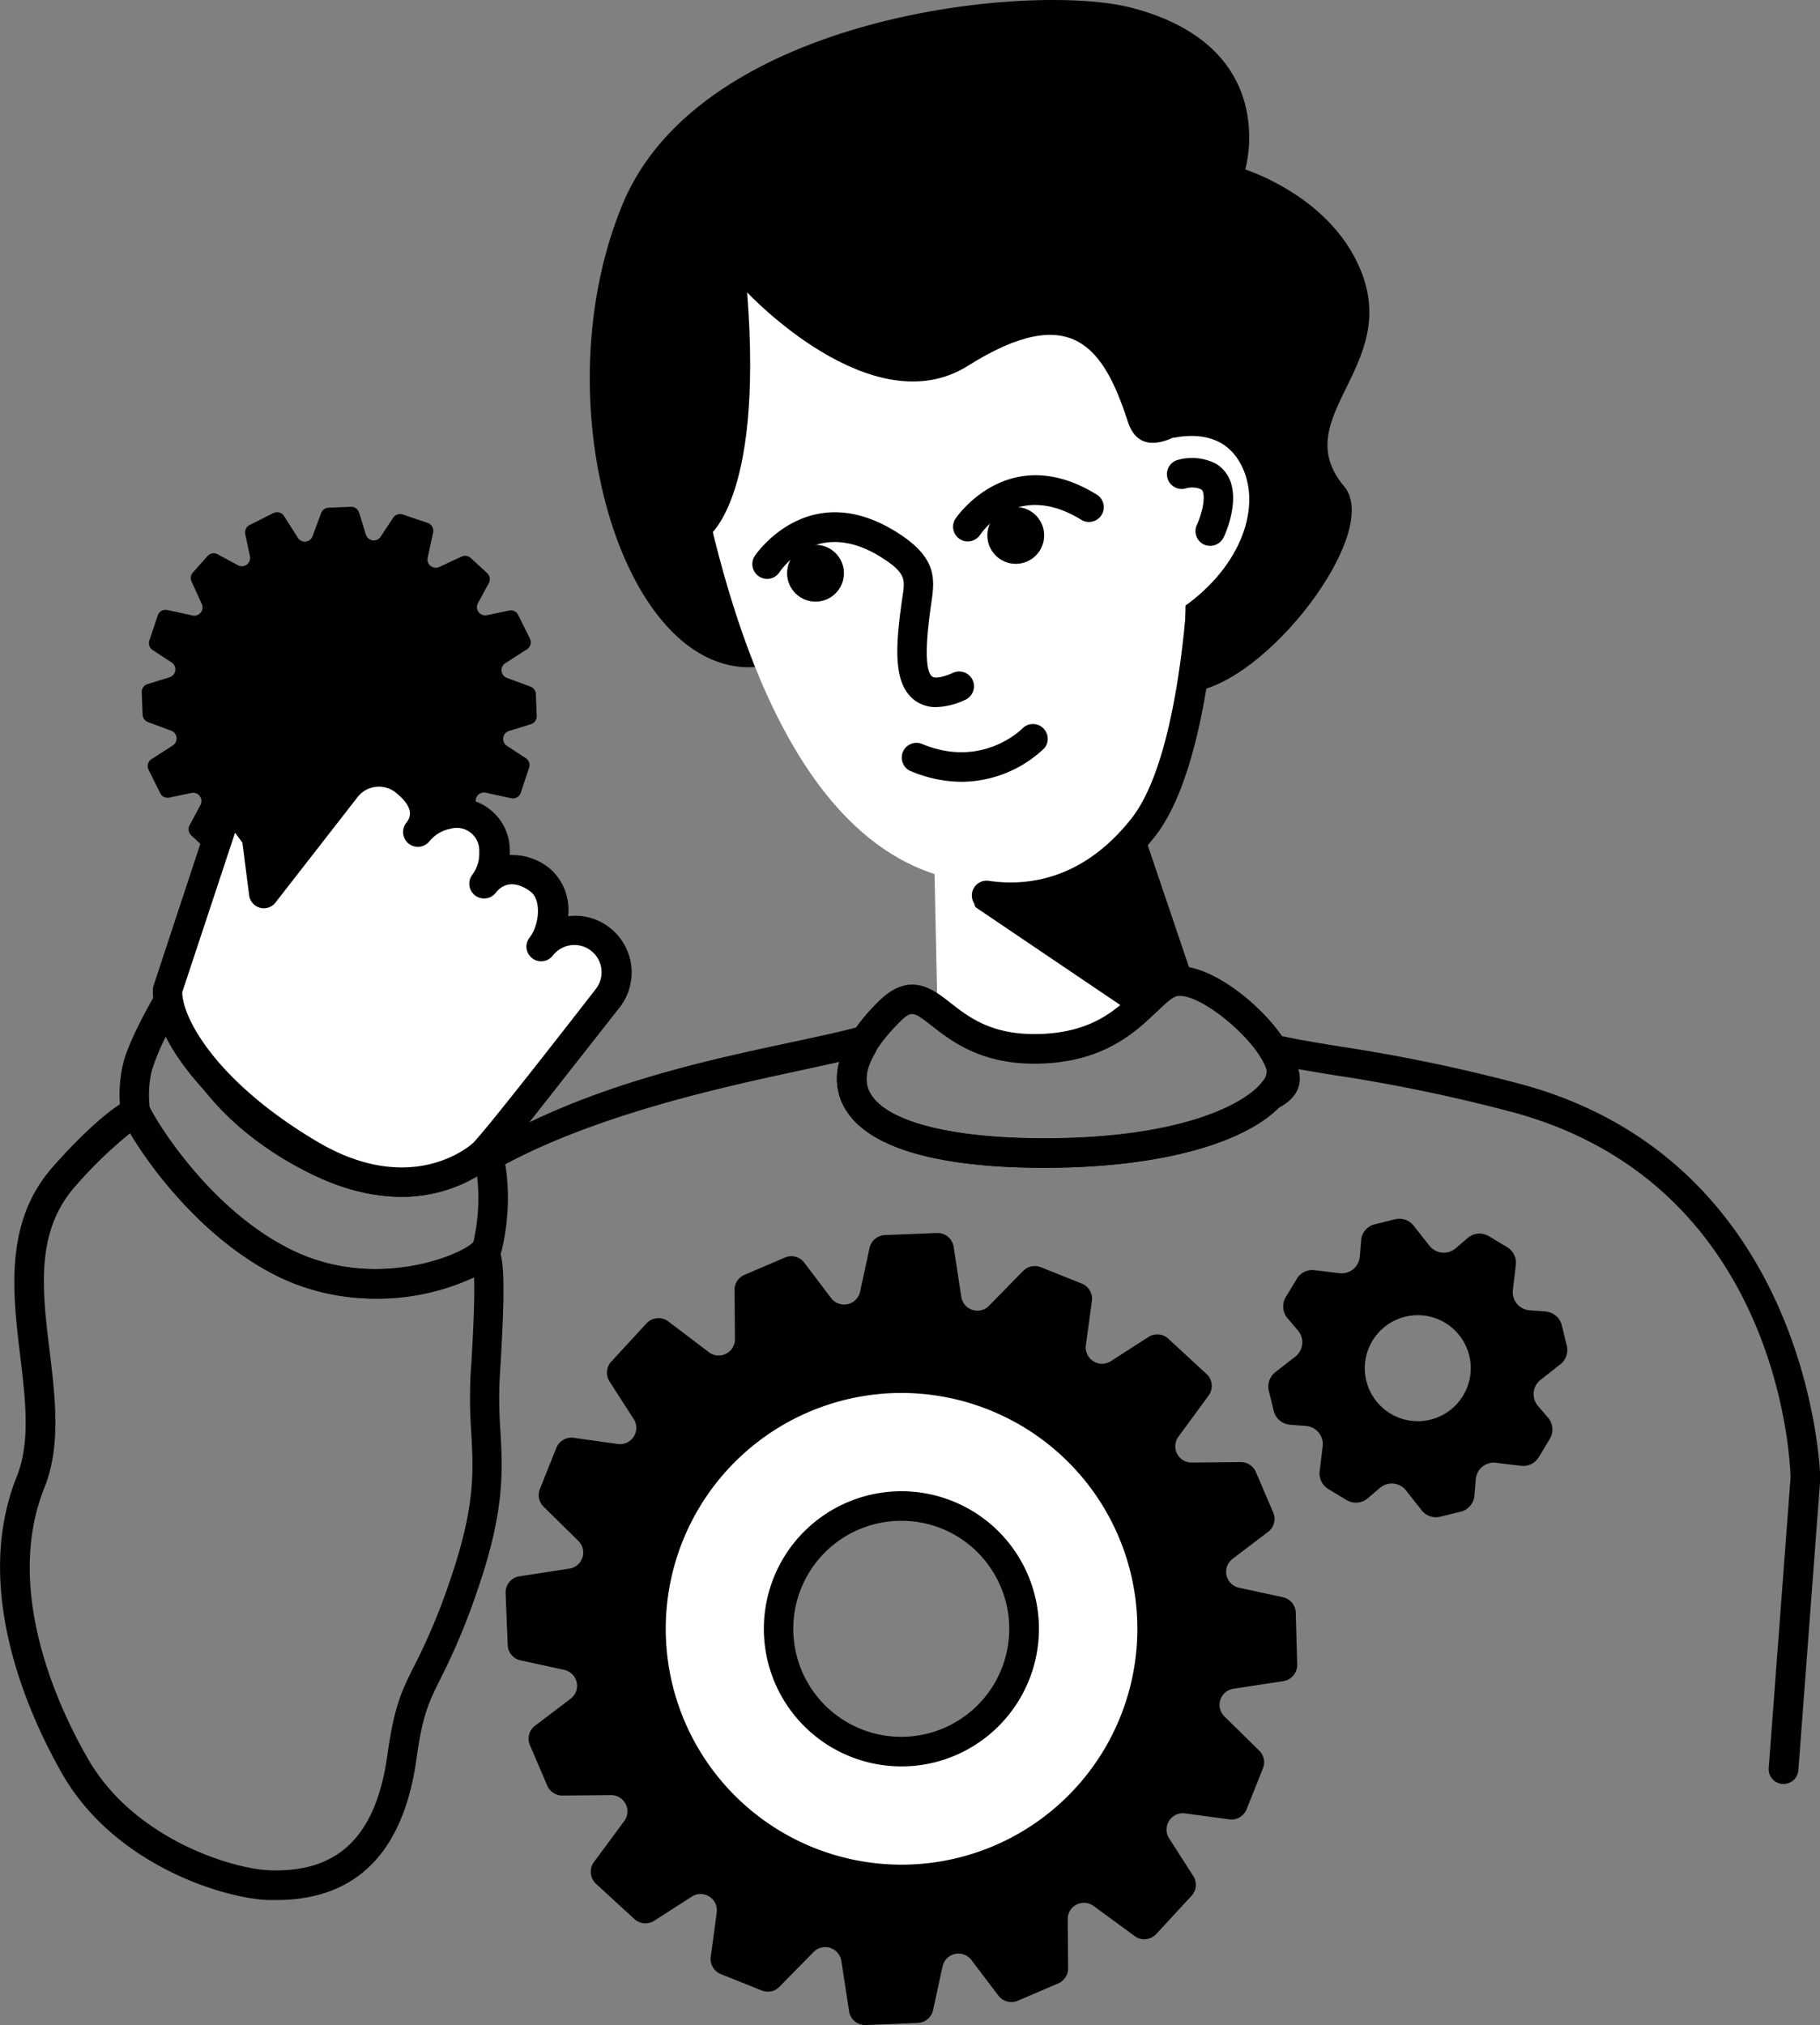<svg xmlns="http://www.w3.org/2000/svg" viewBox="0 0 269.68 300"><rect x="0" y="0" width="269.68" height="300" fill="#808080" stroke="none"/><defs><style>.cls-1{fill:#fff;}</style></defs><g id="Layer_2" data-name="Layer 2"><g id="Layer_1-2" data-name="Layer 1"><path d="M264.25,264.28h-.17a2.19,2.19,0,0,1-2-2.35l3.24-43.08c-.08-2.83-1.85-43.24-40.87-54a243.89,243.89,0,0,0-26.82-5.58c-2-.32-3.69-.61-5.25-.89.37,1.17.71,3.85-2.87,5.71C183.94,169.68,171,173,154.72,173c-11.16,0-25.35-1.53-29.55-8.85a8.85,8.85,0,0,1-.81-6.84c-1.61.37-3.41.76-5.36,1.18-11.07,2.39-30.22,6.43-44.63,14.26-1.06.58-.58,0-1.16-1s.32-3,1.38-3.52c15-8.14,32.17-11.56,43.49-14,3.53-.76,6.59-1.42,8.72-2a2.2,2.2,0,0,1,2.42.88l.39.59a2.19,2.19,0,0,1,.06,2.31c-1.41,2.41-1.64,4.38-.69,6,2.39,4.16,12,6.65,25.74,6.65,18.11,0,28.33-4,31.85-7.81a2.23,2.23,0,0,1,.68-.49,2.89,2.89,0,0,0,.93-.59c-.08-.22-.21-.53-.37-.89a2.19,2.19,0,0,1-.12-.33s0-.14,0-.17a8.88,8.88,0,0,0-.87-1.72l-.07-.11-.05-.1a2.21,2.21,0,0,1,.23-2.38,2.18,2.18,0,0,1,2.25-.77c2.22.56,5.29,1.06,9.17,1.7a249.38,249.38,0,0,1,27.29,5.68c42.77,11.77,44.08,57.76,44.08,58.22a1.47,1.47,0,0,1,0,.21l-3.25,43.19A2.19,2.19,0,0,1,264.25,264.28Z"/><path d="M192,238.88a2.41,2.41,0,0,0-1.9-2.26l-6.47-1.4a2.41,2.41,0,0,1-1-4.28l5.27-4a2.41,2.41,0,0,0,.76-2.87l-2.57-6a2.44,2.44,0,0,0-2.24-1.47l-7.23.07a2.41,2.41,0,0,1-2-3.84l4.46-6.08a2.41,2.41,0,0,0-.3-3.2l-5.67-5.23a2.41,2.41,0,0,0-2.94-.25l-5.57,3.58a2.42,2.42,0,0,1-3.7-2.36l.89-6.56a2.41,2.41,0,0,0-1.49-2.57l-6.07-2.43a2.43,2.43,0,0,0-2.62.55l-5.06,5.16a2.41,2.41,0,0,1-4.11-1.32l-1.14-7.46a2.42,2.42,0,0,0-2.48-2l-7.71.31a2.42,2.42,0,0,0-2.26,1.9l-1.4,6.46a2.42,2.42,0,0,1-4.28,1l-4-5.28a2.41,2.41,0,0,0-2.87-.75l-6,2.57a2.4,2.4,0,0,0-1.46,2.24l.06,7.23a2.41,2.41,0,0,1-3.84,2L99,195.74a2.42,2.42,0,0,0-3.2.31l-5.23,5.67a2.41,2.41,0,0,0-.25,2.94l3.58,5.57a2.41,2.41,0,0,1-2.35,3.69L85,213a2.43,2.43,0,0,0-2.57,1.5L80,220.59a2.39,2.39,0,0,0,.55,2.62l5.15,5.07a2.41,2.41,0,0,1-1.32,4.1l-7.46,1.15a2.4,2.4,0,0,0-2,2.48l.31,7.7a2.4,2.4,0,0,0,1.9,2.26l6.47,1.41a2.41,2.41,0,0,1,.95,4.28l-5.27,4a2.39,2.39,0,0,0-.76,2.87l2.57,6A2.42,2.42,0,0,0,83.27,266l7.23-.07a2.42,2.42,0,0,1,2,3.85L88,275.86a2.44,2.44,0,0,0,.31,3.21L94,284.29a2.41,2.41,0,0,0,2.94.26l5.57-3.58a2.41,2.41,0,0,1,3.69,2.35l-.88,6.57a2.4,2.4,0,0,0,1.49,2.56l6.07,2.43a2.39,2.39,0,0,0,2.61-.55l5.07-5.16a2.42,2.42,0,0,1,4.11,1.33l1.14,7.45a2.41,2.41,0,0,0,2.48,2.05l7.7-.31a2.44,2.44,0,0,0,2.27-1.9l1.4-6.47a2.41,2.41,0,0,1,4.28-.95l4,5.27a2.42,2.42,0,0,0,2.87.76l6-2.57a2.43,2.43,0,0,0,1.46-2.24l-.06-7.23a2.41,2.41,0,0,1,3.84-2l6.08,4.46a2.4,2.4,0,0,0,3.2-.31l5.23-5.66a2.41,2.41,0,0,0,.25-2.94l-3.58-5.57a2.42,2.42,0,0,1,2.35-3.7l6.57.89a2.41,2.41,0,0,0,2.56-1.49l2.43-6.07a2.41,2.41,0,0,0-.55-2.62l-5.15-5.06a2.41,2.41,0,0,1,1.32-4.11l7.45-1.14a2.42,2.42,0,0,0,2-2.48Zm-47.15,19.9A20.78,20.78,0,1,1,151,230.05,20.78,20.78,0,0,1,144.8,258.78Z"/><path d="M115.85,98c-21.92,7.51-36.57-36.57-23.57-67.82C104,2.08,152.94-2.62,167.51,1.11c22.49,5.76,17,24,17,24s11,3.43,16.07,12.75c8.68,15.81-10.41,23.54-1.4,34.21,5.69,6.74-11.61,29.41-22.79,30.44C169.17,101.8,124.59,97.67,115.85,98Z"/><path class="cls-1" d="M156.71,156.4c12.12-2.25,14-8,17.94-11.07L167,121.05l-16.85,0-11.8,2.2.56,26.66C144.29,152.48,149.39,157.76,156.71,156.4Z"/><path class="cls-1" d="M171.44,49.72c5.5,29.58,10.39,75.31-17.78,80.54-36,6.69-47.09-44.26-51-65.45s17.61-27.7,28.88-29.8S167.87,30.56,171.44,49.72Z"/><path d="M143.4,80.21a2.13,2.13,0,0,1-1.2-.36,2.18,2.18,0,0,1-.63-3c.08-.12,7.84-11.65,20.94-3.58a2.19,2.19,0,1,1-2.3,3.73c-9.26-5.7-14.42,1.43-15,2.26A2.23,2.23,0,0,1,143.4,80.21Z"/><path d="M142.49,115.82a19.62,19.62,0,0,1-7.76-1.68,2.19,2.19,0,0,1,1.72-4c9,3.85,14.9-2.06,15.15-2.32a2.19,2.19,0,0,1,3.17,3A17.9,17.9,0,0,1,142.49,115.82Z"/><path d="M154.72,173c-17,0-27.39-3.41-30.06-9.87-1.24-3-1.3-8,5.45-14.71h0c4.61-4.61,8-2,10.72.14s6,4.63,12.41,4.63c8.38,0,12.08-3.54,15.06-6.39,1.91-1.84,3.72-3.57,6.27-3.65h.21c5.94,0,15.16,8.19,17.06,13.9a6.27,6.27,0,0,1-1.18,5.7C187.08,167.69,175.76,173,154.72,173Zm-21.51-21.48c-2.78,2.78-5.81,6.75-4.5,9.93,1.86,4.49,11.58,7.17,26,7.17,20.75,0,30.12-5.31,32.39-8.45a2.17,2.17,0,0,0,.57-1.74c-1.41-4.26-9.28-10.9-12.87-10.9h-.09c-.88,0-2,1.14-3.39,2.44-3.17,3-8,7.61-18.09,7.61-7.94,0-12.25-3.34-15.1-5.56s-3.06-2.37-4.93-.5Z"/><path d="M149.65,135.11a25.82,25.82,0,0,1-3.77-.28,2.19,2.19,0,0,1,.63-4.34c5.65.83,13.91-.09,21.13-9.22,7.77-9.83,8.55-38,8.56-38.32a2.19,2.19,0,1,1,4.38.11c0,1.21-.82,30-9.5,40.93C163.86,133.12,155.53,135.11,149.65,135.11Z"/><path d="M144.82,134.58,167.64,150c3.2-3.16,6.66-5.06,8.93-5.56l-7.66-22.64s-5.1,4.18-9.06,7S146.24,131,146.24,131C146.62,131,143.21,133.65,144.82,134.58Z"/><path class="cls-1" d="M170.1,66c2.84-1.17,10.12-3.4,13.54,2.38s.86,14.69-7.52,21c-4.66,3.48-8.09.08-8.09.08Z"/><path d="M179.3,80.86a2.14,2.14,0,0,1-.94-.21,2.19,2.19,0,0,1-1-2.92c.52-1.12,1.24-3.4.92-4.74a.73.73,0,0,0-.34-.52,3.44,3.44,0,0,0-2.29-.1,2.19,2.19,0,0,1-1.09-4.25,7.79,7.79,0,0,1,5.65.6A5.1,5.1,0,0,1,182.52,72c.78,3.28-1,7.22-1.23,7.65A2.21,2.21,0,0,1,179.3,80.86Z"/><polygon points="211.93 117.79 211.93 117.79 211.93 117.79 211.93 117.79"/><circle cx="150.51" cy="79.32" r="4.21"/><path d="M138.73,104.75a5.19,5.19,0,0,1-3.19-1c-3.32-2.48-2.81-8.22-1.88-14.92l.09-.58c.35-2.41.5-3.4-3.25-5.74-9.23-5.75-14.41,1.42-15,2.26a2.19,2.19,0,0,1-3.66-2.41c.07-.12,7.87-11.72,20.95-3.57,5.74,3.57,5.79,6.56,5.27,10.1l-.08.55c-.37,2.64-1.35,9.67.16,10.8.31.23,1.32.23,3.08-.57a2.19,2.19,0,1,1,1.81,4A10.71,10.71,0,0,1,138.73,104.75Z"/><circle cx="120.84" cy="84.92" r="4.21"/><path d="M104.49,79.85s8.7-4.8,6.22-36.54c0,0,18.47,19.83,32.7,10.89,15.38-9.67,20.14-2.7,23.71,8.27,4.09,12.57,26.75-16.7,26.75-16.7L174.6,27l-24.81-9.35L92.28,30.18Z"/><path class="cls-1" d="M164.79,221.2a37.14,37.14,0,1,0-11.14,51.33A37.14,37.14,0,0,0,164.79,221.2ZM143.4,256.6a18.19,18.19,0,1,1,5.46-25.14A18.2,18.2,0,0,1,143.4,256.6Z"/><path d="M133.62,280.62a39.33,39.33,0,1,1,33-60.6h0a39.32,39.32,0,0,1-33,60.6Zm-.12-74.26a34.94,34.94,0,1,0,29.45,16h0A35,35,0,0,0,133.5,206.36Zm.09,55.32a20.38,20.38,0,1,1,11-3.24h0A20.28,20.28,0,0,1,133.59,261.68Zm-.06-36.38A16,16,0,1,0,147,232.64,15.92,15.92,0,0,0,133.53,225.3Z"/><path d="M228.27,204.42l2.94-2.31a2.7,2.7,0,0,0,.95-2.76l-.75-3.06a2.7,2.7,0,0,0-2.41-2l-2.37-.18a2.69,2.69,0,0,1-2.46-3l.44-3.71a2.69,2.69,0,0,0-1.28-2.63l-2.7-1.63a2.7,2.7,0,0,0-3.14.25l-1.81,1.55a2.7,2.7,0,0,1-3.87-.39l-2.31-2.93a2.68,2.68,0,0,0-2.76-1l-3.06.76a2.67,2.67,0,0,0-2,2.4l-.19,2.37a2.7,2.7,0,0,1-3,2.47l-3.71-.45a2.66,2.66,0,0,0-2.62,1.28l-1.64,2.7a2.7,2.7,0,0,0,.26,3.14l1.54,1.81a2.69,2.69,0,0,1-.38,3.87L189,203.26A2.7,2.7,0,0,0,188,206l.75,3.06a2.69,2.69,0,0,0,2.4,2l2.38.19a2.7,2.7,0,0,1,2.46,3l-.45,3.71a2.72,2.72,0,0,0,1.28,2.63l2.7,1.63a2.7,2.7,0,0,0,3.15-.26l1.81-1.54a2.68,2.68,0,0,1,3.86.38l2.31,2.94a2.69,2.69,0,0,0,2.76.95l3.07-.75a2.71,2.71,0,0,0,2-2.4l.19-2.38a2.69,2.69,0,0,1,3-2.46l3.71.45a2.71,2.71,0,0,0,2.63-1.28l1.63-2.7a2.7,2.7,0,0,0-.25-3.14l-1.55-1.81A2.69,2.69,0,0,1,228.27,204.42Zm-13.94,4.87a7.85,7.85,0,1,1,2.35-10.85A7.85,7.85,0,0,1,214.33,209.29Z"/><path d="M78.55,101.7l-3.44-1.27a1.23,1.23,0,0,1-.24-2.18l3.22-2.07a1.23,1.23,0,0,0,.43-1.58l-1.74-3.5a1.2,1.2,0,0,0-1.34-.65l-3.29.69a1.23,1.23,0,0,1-1.33-1.79l1.61-2.95a1.23,1.23,0,0,0-.24-1.49l-2.44-2.25a1.24,1.24,0,0,0-1.34-.21L65.08,84a1.23,1.23,0,0,1-1.71-1.37l.81-3.74a1.23,1.23,0,0,0-.81-1.42l-3.7-1.25a1.22,1.22,0,0,0-1.42.49L56.41,79.5a1.22,1.22,0,0,1-2.2-.32l-1-3.23A1.21,1.21,0,0,0,52,75.08l-3.31.13a1.23,1.23,0,0,0-1.1.79l-1.28,3.44a1.22,1.22,0,0,1-2.17.24L42.1,76.46A1.22,1.22,0,0,0,40.53,76L37,77.77a1.23,1.23,0,0,0-.66,1.35l.69,3.28a1.22,1.22,0,0,1-1.78,1.33l-3-1.61a1.22,1.22,0,0,0-1.49.25L28.59,84.8a1.22,1.22,0,0,0-.21,1.34l1.52,3.34a1.22,1.22,0,0,1-1.37,1.7l-3.74-.81a1.23,1.23,0,0,0-1.42.81l-1.24,3.71a1.21,1.21,0,0,0,.49,1.41l2.81,1.84a1.23,1.23,0,0,1-.32,2.2l-3.23,1a1.23,1.23,0,0,0-.88,1.22l.13,3.31a1.22,1.22,0,0,0,.8,1.1l3.44,1.28a1.23,1.23,0,0,1,.24,2.18l-3.22,2.07A1.22,1.22,0,0,0,22,114l1.74,3.51a1.2,1.2,0,0,0,1.34.65l3.29-.69a1.23,1.23,0,0,1,1.33,1.79l-1.61,3a1.22,1.22,0,0,0,.24,1.48L30.73,126a1.23,1.23,0,0,0,1.34.22l3.33-1.53A1.22,1.22,0,0,1,37.11,126l-.81,3.74a1.23,1.23,0,0,0,.81,1.42l3.7,1.25a1.25,1.25,0,0,0,1.42-.49l1.84-2.82a1.23,1.23,0,0,1,2.2.33l.94,3.22a1.24,1.24,0,0,0,1.23.88l3.31-.13a1.22,1.22,0,0,0,1.1-.8l1.28-3.44A1.22,1.22,0,0,1,56.3,129l2.08,3.21a1.22,1.22,0,0,0,1.57.44l3.5-1.74a1.23,1.23,0,0,0,.66-1.35l-.69-3.29a1.22,1.22,0,0,1,1.78-1.32l3,1.61a1.23,1.23,0,0,0,1.49-.25l2.25-2.43a1.23,1.23,0,0,0,.21-1.34l-1.53-3.34A1.23,1.23,0,0,1,72,117.44l3.74.81a1.22,1.22,0,0,0,1.42-.8l1.24-3.71a1.22,1.22,0,0,0-.49-1.42l-2.81-1.83a1.23,1.23,0,0,1,.32-2.2l3.23-1a1.23,1.23,0,0,0,.88-1.22l-.13-3.32A1.25,1.25,0,0,0,78.55,101.7Z"/><path d="M40.92,281.48l-1.18,0c-6.55-.25-22.61-5.1-30.42-18.52C5,255.44-4.47,236.1,2.48,218.76c2.05-5.11,1.3-11.36.5-18-1.12-9.37-2.4-20,5.12-28.2.68-.78,7-7.9,11.11-9.77a2.21,2.21,0,0,1,2.91,1.1c1,2.23,9.21,15.66,21.46,21.45h0c12.24,5.79,24.74.71,26.54-1.27a2.19,2.19,0,0,1,3.37.15c1.25,1.65,1.4,5.46.69,17.73-.07,1.11-.13,2.1-.17,2.91a65.5,65.5,0,0,0,.14,7.12c.33,5.81.67,11.8-3.38,23.54a98.06,98.06,0,0,1-5.48,13.14c-1.72,3.43-2.67,5.33-3.56,11.79C59.81,274.42,52.81,281.48,40.92,281.48ZM19.3,167.87a62.73,62.73,0,0,0-7.93,7.63c-6.19,6.77-5.14,15.51-4,24.76.82,6.87,1.68,14-.79,20.13-6.23,15.55,2.51,33.4,6.56,40.35,6.83,11.72,21.26,16.12,26.8,16.33,10.24.38,15.81-5.07,17.48-17.19,1-7.19,2.17-9.56,4-13.16a92.25,92.25,0,0,0,5.27-12.61c3.76-10.92,3.46-16.23,3.14-21.86a71,71,0,0,1-.14-7.58c0-.82.1-1.83.17-2.95.17-3,.52-8.95.39-12.48a34.1,34.1,0,0,1-28.48.09C30.33,184,22.31,172.88,19.3,167.87Z"/><path d="M55.59,192.36a32.34,32.34,0,0,1-13.88-3C27.89,182.8,18.8,167.86,17.9,165.16a2.5,2.5,0,0,1-.13-1.22c0-.08,0-.17,0-.27a19.84,19.84,0,0,1,.52-6.28c1.11-4.25,5.65-11.7,5.85-12a2.19,2.19,0,0,1,4.06,1.07c.13,3.83,3.86,15.47,19.39,23.3,14.6,7.38,22.69-.49,23-.83a2.21,2.21,0,0,1,3.64.82c.09.27,2.19,6.54.13,15.42-.34,1.5-1.89,2.92-4.6,4.23A34.13,34.13,0,0,1,55.59,192.36ZM22.15,164c1.06,2.27,9.11,15.55,21.43,21.37s25.06.43,26.57-1.39a29.06,29.06,0,0,0,.55-9.7c-4.27,2.55-12.89,5.56-25.11-.61s-18.13-14.75-20.48-21.12a33.74,33.74,0,0,0-2.6,6,15.42,15.42,0,0,0-.38,4.92C22.14,163.62,22.15,163.81,22.15,164Zm-.25,1.24,0,0Z"/><path class="cls-1" d="M51.31,116.74,39.1,132.36,38,124l-4-5.36-9.2,28c-.19,4.69,5.27,15,21,24.38s25.77-.14,25.77-.14V171c.45-.43.88-.86,1.28-1.26l2.61-3.35c.61-.75.94-1.2.94-1.2L90,147.9a6.21,6.21,0,1,0-9.78-7.65c2.11-2.7,2.51-7.73-.19-9.84s-6.16-2.2-8.28.5c2.12-2.7,2.08-7.17-.62-9.28s-7-1.07-9.16,1.63c2.11-2.7.75-5.48-1.95-7.59A6.21,6.21,0,0,0,51.31,116.74Z"/><path d="M59.38,177.31a28.43,28.43,0,0,1-14.61-4.4c-15.55-9.22-22.36-20.12-22.11-26.35a2.36,2.36,0,0,1,.11-.59L32,118a2.18,2.18,0,0,1,3.84-.61l4,5.35a2.23,2.23,0,0,1,.41,1l.41,3.18,9-11.5h0a8.41,8.41,0,0,1,11.79-1.45A9.84,9.84,0,0,1,65,118.73a7.92,7.92,0,0,1,1-.24,7.7,7.7,0,0,1,9.54,7.45c0,.24,0,.49,0,.73a8.82,8.82,0,0,1,5.93,2,8.1,8.1,0,0,1,2.71,7.06h0a8.31,8.31,0,0,1,6.19,1.72,8.41,8.41,0,0,1,1.45,11.79L78.22,166.54s-.35.47-1,1.23l-2.6,3.32a1.37,1.37,0,0,1-.16.18c-.41.42-.85.86-1.32,1.31a2.14,2.14,0,0,1-.66.43A21.81,21.81,0,0,1,59.38,177.31ZM27,147c.08,4.13,5.45,13.51,20,22.12,14.06,8.34,22.81.51,23.15.15,2.54-2.63,18.12-22.74,18.12-22.74a4,4,0,0,0-6.33-5A2.19,2.19,0,0,1,78,140.25a2.22,2.22,0,0,1,.47-1.35c1.43-1.83,1.79-5.52.19-6.77s-3.7-1.79-5.2.13a2.19,2.19,0,0,1-3.92-1.35,2.13,2.13,0,0,1,.47-1.35,5.27,5.27,0,0,0,1-3.41,3.34,3.34,0,0,0-4.31-3.36,5.23,5.23,0,0,0-3.05,1.82,2.19,2.19,0,0,1-3.46-2.7c.4-.5,1.59-2-1.57-4.51a4,4,0,0,0-5.64.69L40.82,133.71a2.18,2.18,0,0,1-2.3.77,2.22,2.22,0,0,1-1.6-1.83l-1-7.81-1.09-1.48Z"/></g></g></svg>